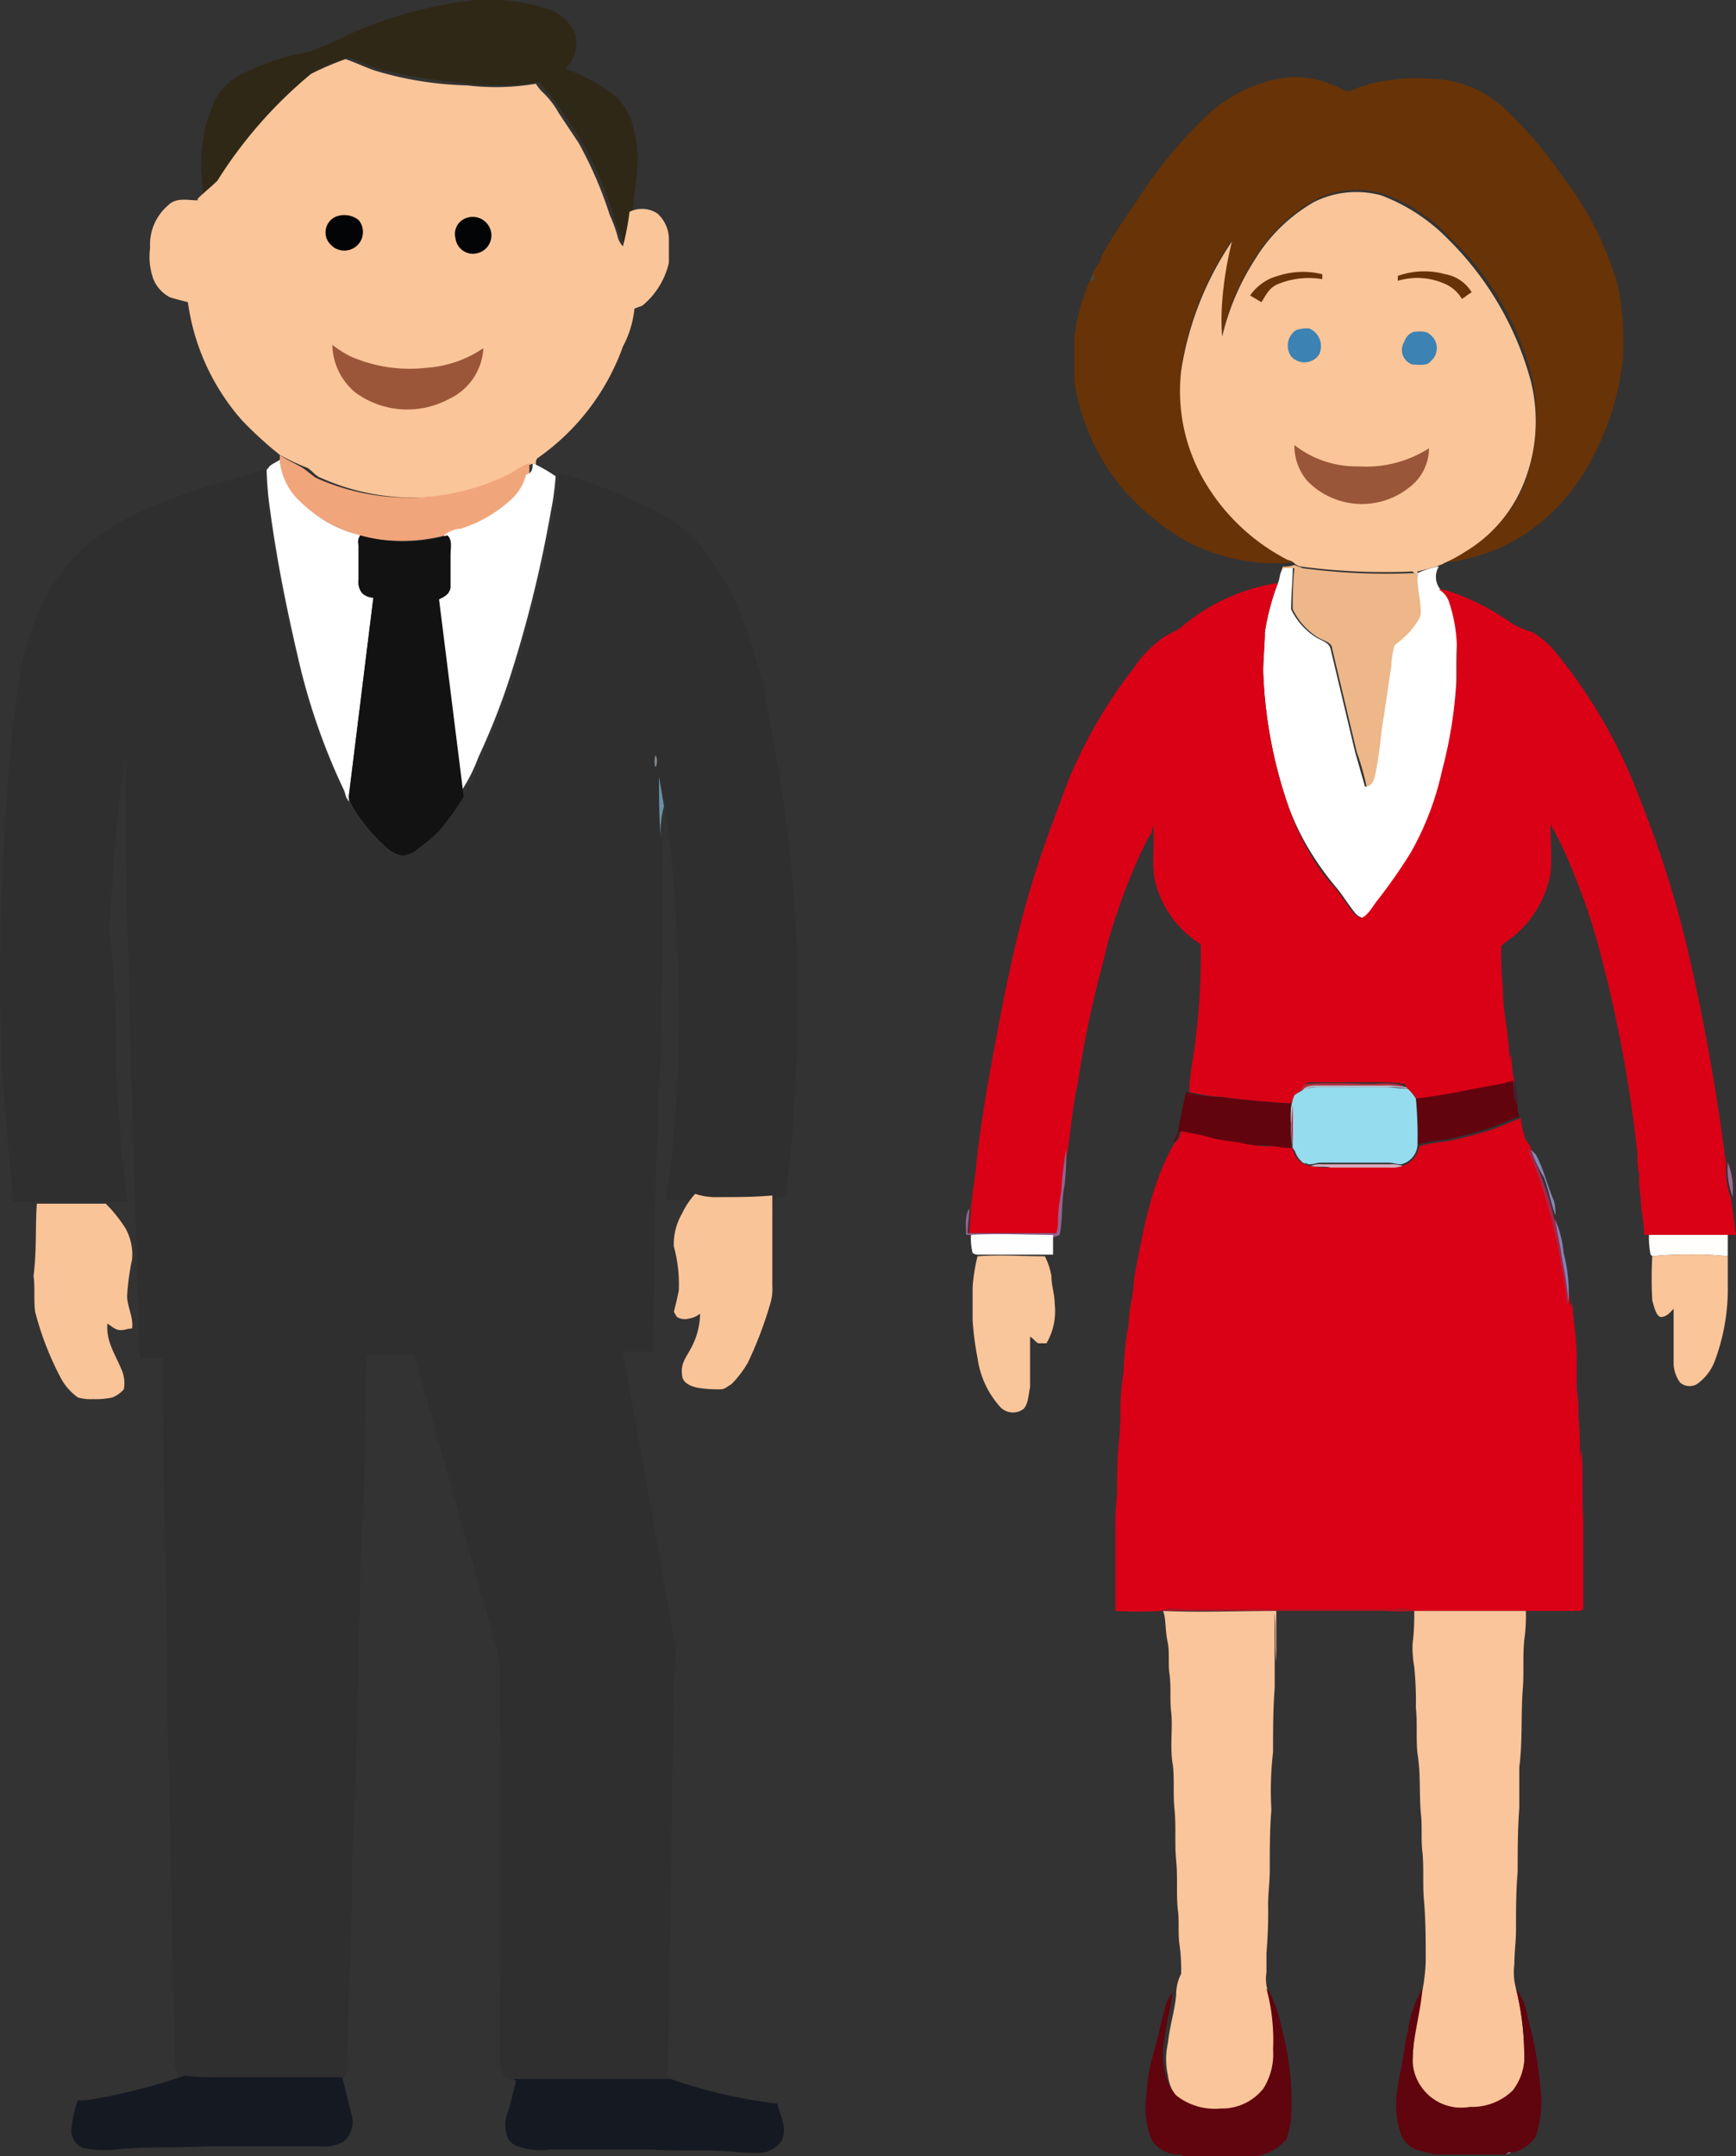 <svg xmlns="http://www.w3.org/2000/svg" width="105.744" height="131.3" viewBox="0 0 105.744 131.3">
  <rect x="0" y="0" width="105.744" height="131.3" fill="#333333" stroke="none"/>
  <g id="cjo1i8aib0008ja288yrkxfup-gfl-picto-courtiers" transform="translate(0.044)">
    <path id="Tracé_15" data-name="Tracé 15" d="M28.9,0h1.4a11.336,11.336,0,0,1,3.2.6A2.758,2.758,0,0,1,35,2.1a2.244,2.244,0,0,1-.6,2.1A10.143,10.143,0,0,1,37.6,6a3.719,3.719,0,0,1,1,2.2V8a7.772,7.772,0,0,1,.2,1.6c0,1.1-.2,2.1-.3,3.2a15.525,15.525,0,0,1-.4,2.1.55.55,0,0,1-.3-.5,7.838,7.838,0,0,1-.5-1.4,24.36,24.36,0,0,0-1.9-4.4L34.2,6.8a12.491,12.491,0,0,0-.9-1.2c-.2-.2-.3-.4-.5-.6a14.7,14.7,0,0,1-4.2.1A36.257,36.257,0,0,1,23,4.2c-.6-.2-1.2-.5-1.8-.7a11.919,11.919,0,0,0-2,.8,27.2,27.2,0,0,0-5.7,6.5,13.07,13.07,0,0,1-1.2,1.1c0-.6-.1-1.3-.1-1.9a9.34,9.34,0,0,1,.9-4,3.973,3.973,0,0,1,1.8-1.6A16.293,16.293,0,0,1,18,3.3a3.708,3.708,0,0,0,1.4-.4,14.167,14.167,0,0,0,1.8-.8A25.606,25.606,0,0,1,28.9,0Z" fill="#2f2816"/>
    <path id="Tracé_16" data-name="Tracé 16" d="M21,3.6c.6.2,1.2.5,1.8.7a21.141,21.141,0,0,0,5.6.9,14.7,14.7,0,0,0,4.2-.1,2.651,2.651,0,0,0,.5.6A5.383,5.383,0,0,1,34,6.9l1.2,1.8a24.361,24.361,0,0,1,1.9,4.4,7.838,7.838,0,0,1,.5,1.4,1.332,1.332,0,0,0,.3.5,15.525,15.525,0,0,0,.4-2.1A1.711,1.711,0,0,1,40,13a2.127,2.127,0,0,1,.7,1.5V16a4.774,4.774,0,0,1-1.6,2.6c-.2.1-.3.1-.5.2a6.154,6.154,0,0,1-.7,2.3,14.054,14.054,0,0,1-5.2,6.8.367.367,0,0,0-.1.3c0,.3-.1.5-.1.8v-.8a3.881,3.881,0,0,0-1.1.6,13.8,13.8,0,0,1-11.9.3c-.3-.1-.5-.4-.8-.6a13.761,13.761,0,0,1-1.7-.8,22.913,22.913,0,0,1-2.3-2.1,13.66,13.66,0,0,1-3.3-7.2c-.4-.1-.8-.2-1.1-.3a2.168,2.168,0,0,1-1-1.1,4,4,0,0,1-.2-1.9,3.143,3.143,0,0,1,1.1-2.6c.5-.5,1.2-.3,1.8-.3v-.1c.4-.4.8-.7,1.2-1.1a27.2,27.2,0,0,1,5.7-6.5A18.945,18.945,0,0,1,21,3.6Z" fill="#fac599"/>
    <path id="Tracé_17" data-name="Tracé 17" d="M77.8,4.8a5.659,5.659,0,0,1,3.4.4c.4.1.7.5,1.1.3A7.494,7.494,0,0,1,83.9,5a11.264,11.264,0,0,1,3.2-.2,6.745,6.745,0,0,1,4.7,2,25.171,25.171,0,0,1,3.3,3.9,19.315,19.315,0,0,1,3.4,6.7,16.783,16.783,0,0,1,.3,4.5,16.337,16.337,0,0,1-1.7,5.7,12.43,12.43,0,0,1-2.5,3.5,10.972,10.972,0,0,1-5.6,3,3.083,3.083,0,0,1-1,.1,8.265,8.265,0,0,0,1.3-.7,8.552,8.552,0,0,0,3.5-4,11.56,11.56,0,0,0,.5-6.4,17.522,17.522,0,0,0-5-8.6,10.134,10.134,0,0,0-4.1-2.7,5.579,5.579,0,0,0-4.2.4,10.063,10.063,0,0,0-3.6,3.5,15.164,15.164,0,0,0-2,4.7,14.719,14.719,0,0,1,0-2.1,21.98,21.98,0,0,1,.6-3.7,18.714,18.714,0,0,0-3.1,7.9,10.87,10.87,0,0,0,1.6,7A12.479,12.479,0,0,0,78.4,34a.758.758,0,0,0,.4.2,1.7,1.7,0,0,1-.7.1A11.742,11.742,0,0,1,72.3,33a14.574,14.574,0,0,1-4.4-3.8,13.279,13.279,0,0,1-2.5-6V20.5a12.411,12.411,0,0,1,.9-3.3,4.5,4.5,0,0,1,.6-1.2v.1c.1-.2.1-.4.2-.6.9-1.6,2-3.1,3-4.6a28.328,28.328,0,0,1,3.2-3.7,8.954,8.954,0,0,1,4.5-2.4Z" fill="#683307"/>
    <path id="Tracé_18" data-name="Tracé 18" d="M84.1,11.9a11.276,11.276,0,0,1,4.1,2.7,19.187,19.187,0,0,1,5,8.6,10.1,10.1,0,0,1-.5,6.4,8.552,8.552,0,0,1-3.5,4,8.265,8.265,0,0,1-1.3.7c-.1.1-.3.1-.4.2l-1.2.3v.3l-.3-.3a38.721,38.721,0,0,1-6.8-.3.758.758,0,0,1-.4-.2h0a.758.758,0,0,0-.4-.2,12.479,12.479,0,0,1-4.9-4.5,10.87,10.87,0,0,1-1.6-7A19.241,19.241,0,0,1,75,14.7a21.979,21.979,0,0,0-.6,3.7,14.719,14.719,0,0,0,0,2.1,15.164,15.164,0,0,1,2-4.7A10.063,10.063,0,0,1,80,12.3a5.763,5.763,0,0,1,4.1-.4Z" fill="#fac599"/>
    <path id="Tracé_19" data-name="Tracé 19" d="M20.4,13.2a1.4,1.4,0,0,1,1.4.2,1.134,1.134,0,0,1-1.7,1.5,1.045,1.045,0,0,1,.3-1.7Z" fill="#030405"/>
    <path id="Tracé_20" data-name="Tracé 20" d="M28.3,13.3a1.142,1.142,0,0,1,1.5.6,1.112,1.112,0,0,1-.7,1.5,1.073,1.073,0,0,1-1.4-.9,1.02,1.02,0,0,1,.6-1.2Z" fill="#030405"/>
    <path id="Tracé_21" data-name="Tracé 21" d="M80.5,16.7V17a4.937,4.937,0,0,0-2.7.3c-.5.2-.7.6-1,1.1-.2-.1-.5-.3-.7-.4a2.982,2.982,0,0,1,1.7-1.2,4.882,4.882,0,0,1,2.7-.1Z" fill="#673208"/>
    <path id="Tracé_22" data-name="Tracé 22" d="M88,16.7a2.36,2.36,0,0,1,1.6,1.1c-.2.1-.4.3-.6.4a2.189,2.189,0,0,0-1-.9,4.126,4.126,0,0,0-2.9-.2v-.3a4.815,4.815,0,0,1,2.9-.1Z" fill="#673207"/>
    <path id="Tracé_23" data-name="Tracé 23" d="M66.6,16.7c.1.1,0,.5-.2.4-.1-.1.1-.3.2-.4Z" fill="#4e463d"/>
    <path id="Tracé_24" data-name="Tracé 24" d="M78.9,20.1a2.2,2.2,0,0,1,.8-.1,1.174,1.174,0,0,1,.6,1.6,1.082,1.082,0,0,1-1.7.1,1.147,1.147,0,0,1,.3-1.6Z" fill="#3c83b3"/>
    <path id="Tracé_25" data-name="Tracé 25" d="M86.1,20.2c.3,0,.7-.1,1,.2a1.041,1.041,0,0,1,0,1.6c-.2.3-.7.2-1.1.2a.934.934,0,0,1-.5-1.4.9.9,0,0,1,.6-.6Z" fill="#3c82b3"/>
    <path id="Tracé_26" data-name="Tracé 26" d="M20.2,21a6.726,6.726,0,0,0,1.1.7,8.943,8.943,0,0,0,4.6.7,6.986,6.986,0,0,0,3.5-1.2,3.63,3.63,0,0,1-2.1,3.1,5.356,5.356,0,0,1-5.7-.4A3.86,3.86,0,0,1,20.2,21Z" fill="#9b5639"/>
    <path id="Tracé_27" data-name="Tracé 27" d="M78.8,27.1a6.116,6.116,0,0,0,3.9,1.3A7.116,7.116,0,0,0,87,27.3a2.99,2.99,0,0,1-1.1,2.3,4.636,4.636,0,0,1-6.3-.3,3.3,3.3,0,0,1-.8-2.2Z" fill="#9a5639"/>
    <path id="Tracé_28" data-name="Tracé 28" d="M17,27.7c.4.3.9.5,1.4.8.3.2.5.4.8.6a13.781,13.781,0,0,0,11.9-.3,5.973,5.973,0,0,1,1.1-.6V29a2.944,2.944,0,0,1-1,1.6,8.958,8.958,0,0,1-3,1.7,3,3,0,0,0-1,.4l-.1-.1a10.57,10.57,0,0,1-5.3,0,9.81,9.81,0,0,1-3.6-2A3.967,3.967,0,0,1,17,28v-.3Z" fill="#f1a57b"/>
    <path id="Tracé_29" data-name="Tracé 29" d="M17,28a3.847,3.847,0,0,0,1.3,2.6,8,8,0,0,0,3.6,2,1.268,1.268,0,0,0-.1.6v2.1a1.077,1.077,0,0,0,.2.8.908.908,0,0,0,.7.3c-.5,4-1,8.1-1.5,12.1v.3c-.2-.2-.2-.5-.3-.7A38.833,38.833,0,0,1,18.1,40c-.7-3-1.3-6-1.7-9a19.419,19.419,0,0,1-.2-2.4l.1-.1c.1-.2.4-.3.7-.5Z" fill="#fff"/>
    <path id="Tracé_30" data-name="Tracé 30" d="M32.4,28.2a9.993,9.993,0,0,1,1.4.8,16.6,16.6,0,0,1-.3,2.2,75.306,75.306,0,0,1-2.6,10.4,42.2,42.2,0,0,1-1.8,4.5,10.076,10.076,0,0,1-1.2,2.3l-1.2-9.6-.3-2.4a.988.988,0,0,0,.7-.7v-2c0-.4.1-.8-.1-1.1a1.777,1.777,0,0,1,1-.4,8.083,8.083,0,0,0,3-1.7,3.092,3.092,0,0,0,1-1.6c.4-.1.4-.4.4-.7Z" fill="#fff"/>
    <path id="Tracé_31" data-name="Tracé 31" d="M16.1,28.6a19.419,19.419,0,0,0,.2,2.4c.4,3,1,6,1.7,9a38.833,38.833,0,0,0,2.8,8.1,4.876,4.876,0,0,0,.3.7v-.3a1.489,1.489,0,0,0,.4.9,11.028,11.028,0,0,0,2,2.3,1.212,1.212,0,0,0,1.8,0,6.885,6.885,0,0,0,1.3-1.1,8.008,8.008,0,0,0,1.5-2.1,12.676,12.676,0,0,0,1.2-2.3c.7-1.5,1.2-3,1.8-4.5a92.984,92.984,0,0,0,2.6-10.4,16.6,16.6,0,0,0,.3-2.2v-.3a31.371,31.371,0,0,1,6.8,2.8,10.494,10.494,0,0,1,3,3.3,16.822,16.822,0,0,1,1.6,3.3c.4,1.2.8,2.5,1.1,3.8.2,1.1.4,2.3.6,3.4a80.776,80.776,0,0,1,1.4,12.9c0,2.5.1,5-.1,7.5,0,.7-.1,1.4-.1,2.1-.1,1.7-.3,3.3-.5,5h-.6v1.9a10.869,10.869,0,0,0-.1-1.8v-.1c-1.1.1-2.2.1-3.3.1a24.369,24.369,0,0,0-2.7.1c-.2,0-.5.1-.6-.1.2-1.3.4-2.6.5-4,.1-1.1.2-2.1.2-3.2.1-1.3.1-2.7.1-4,0-1.4,0-2.8-.1-4.1,0-1.2-.1-2.5-.2-3.7-.1-1.6-.3-3.2-.5-4.8l-.3-1.8c0,1.2,0,2.5.1,3.7v8.4c-.1,2.1,0,4.3-.2,6.4-.1,1.2,0,2.5-.1,3.7-.1,1.1-.1,2.2-.1,3.3-.1,1.2,0,2.5-.1,3.7,0,1.9,0,3.8-.1,5.7H37.9c.4,2.2.8,4.5,1.2,6.7.7,3.8,1.3,7.5,2,11.3.1.4-.1.8,0,1.2A7.568,7.568,0,0,0,41,103c0,1.7,0,3.5-.1,5.2,0,3.3-.1,6.5-.1,9.8,0,.5-.1.9-.1,1.4,0,2.4,0,4.8-.1,7.2H31.1c0,.1-.1.1-.1.2v-.1c-.1-.1-.2-.1-.3-.2a2.016,2.016,0,0,1-.3-1.1c0-2.1,0-4.3.1-6.4V106.9c0-.7-.1-1.4-.1-2.1v-3.5a6.107,6.107,0,0,0-.3-1.3c-1.6-5.8-3.3-11.6-4.9-17.5H22.3c-.1,1.5,0,3-.1,4.5,0,2.2-.1,4.4-.2,6.6,0,.7-.1,1.4-.1,2.2,0,1.2,0,2.3-.1,3.5,0,1.5,0,3-.1,4.5,0,2.5-.1,5-.2,7.5-.1,1.5-.1,2.9-.1,4.4-.1,1.8,0,3.5-.2,5.3,0,1.6-.1,3.3-.1,4.9a1.33,1.33,0,0,1-.3.8H10.9l-.3-.9c0-1.5,0-3.1-.1-4.6,0-2.1-.1-4.1-.1-6.2-.1-1.7-.1-3.4-.1-5.1,0-1,0-2.1-.1-3.1-.1-2.6,0-5.2-.1-7.8,0-2-.1-3.9-.1-5.9-.1-2.6-.1-5.3-.1-7.9V82.7H8.5c0-.3-.1-.5-.1-.8,0-1.3,0-2.6-.1-3.9,0-2.7-.2-5.4-.2-8.1-.1-1.5,0-3.1-.2-4.6,0-1.4,0-2.8-.1-4.3,0-1.5,0-3-.1-4.5-.1-1.4,0-2.8-.1-4.1V46.1A70.469,70.469,0,0,0,6.8,54c-.1.8-.1,1.7-.2,2.5A58.379,58.379,0,0,1,7,64.9c0,.4.1.8.1,1.3,0,1.1.2,2.2.2,3.3.1,1.2.3,2.5.4,3.7H.8C.5,70.6.3,68,.1,65.4c-.1-1,0-2-.1-3-.1-2.4,0-4.8,0-7.2,0-.5.1-1,.1-1.5.1-2.3.2-4.5.4-6.8a64.146,64.146,0,0,1,.8-6.5,15.782,15.782,0,0,1,1.8-4.7,11.984,11.984,0,0,1,1.7-2.1,14.85,14.85,0,0,1,4.3-2.7A38.112,38.112,0,0,1,14.8,29a6.468,6.468,0,0,1,1.3-.4Z" fill="#2f2f2f"/>
    <path id="Tracé_32" data-name="Tracé 32" d="M21.9,32.6a9.551,9.551,0,0,0,5.3,0l.1.1c.2.3.1.7.1,1.1v2c-.1.4-.3.5-.7.7l.3,2.4,1.2,9.6a15.94,15.94,0,0,1-1.5,2.1,12.667,12.667,0,0,1-1.3,1.1,1.8,1.8,0,0,1-.9.4,1.8,1.8,0,0,1-.9-.4,11.028,11.028,0,0,1-2-2.3,2.471,2.471,0,0,1-.4-.9c.5-4,1-8.1,1.5-12.1-.3-.1-.5-.1-.7-.3a1.077,1.077,0,0,1-.2-.8V33.2a.661.661,0,0,1,.1-.6Z" fill="#121212"/>
    <path id="Tracé_33" data-name="Tracé 33" d="M78.8,34.4h0c.2.1.3.1.5.2a38.721,38.721,0,0,0,6.8.3l.3.3c0,.7.2,1.4.2,2.1a1.738,1.738,0,0,1-.6,1.1,8.12,8.12,0,0,1-1,.9,5.853,5.853,0,0,0-.2,1.3c-.2,1.3-.4,2.7-.6,4a21.873,21.873,0,0,1-.4,2.7c-.1.3-.2.6-.6.6a16.553,16.553,0,0,0-.6-2.1l-1.5-6.3c0-.4-.6-.5-.9-.7a4.125,4.125,0,0,1-1.5-1.7,21.751,21.751,0,0,1,.1-2.5h-.6l-.2.2.1-.3a1.7,1.7,0,0,0,.7-.1Z" fill="#edb789"/>
    <path id="Tracé_34" data-name="Tracé 34" d="M87.6,34.5a1.2,1.2,0,0,0,.1,1.4c.2.2.5.4.6.7a16.044,16.044,0,0,1,.5,2.9,26.334,26.334,0,0,1-.9,7.4,17.813,17.813,0,0,1-1.9,5c-.6,1.1-1.4,1.9-2.1,3a4.064,4.064,0,0,1-.9,1,.85.85,0,0,1-.5-.3c-.4-.5-.7-1-1.1-1.5a17.684,17.684,0,0,1-1.6-2.2A15.5,15.5,0,0,1,78.4,49a28.255,28.255,0,0,1-1.5-8.1c0-.8.1-1.6.1-2.4a14.711,14.711,0,0,1,.8-3c.1-.2.1-.5.2-.7l.1-.2h.6c0,.8-.1,1.6-.1,2.5a4.125,4.125,0,0,0,1.5,1.7c.3.2.8.3.9.7l1.5,6.3.6,2.1c.4,0,.5-.3.6-.6a25.123,25.123,0,0,0,.4-2.7c.2-1.3.4-2.7.6-4a5.853,5.853,0,0,1,.2-1.3,8.12,8.12,0,0,0,1-.9c.2-.3.6-.7.6-1.1,0-.7-.2-1.4-.2-2.1v-.3a4.951,4.951,0,0,1,1.3-.4Z" fill="#fff"/>
    <path id="Tracé_35" data-name="Tracé 35" d="M77.8,35.5a14.711,14.711,0,0,0-.8,3c0,.8-.1,1.6-.1,2.4A27.637,27.637,0,0,0,78.4,49a15.111,15.111,0,0,0,1.3,2.9,11.224,11.224,0,0,0,1.6,2.2c.4.5.7,1,1.1,1.5a.85.85,0,0,0,.5.3c.4-.2.6-.6.9-1a32.122,32.122,0,0,0,2.1-3,17.813,17.813,0,0,0,1.9-5,26.785,26.785,0,0,0,.9-7.4,9.291,9.291,0,0,0-.5-2.9,1.344,1.344,0,0,0-.6-.7,1.268,1.268,0,0,1,.6.1,14.4,14.4,0,0,1,3.9,2,6.117,6.117,0,0,0,1.2.5,5.531,5.531,0,0,1,1.4,1.2,31.624,31.624,0,0,1,5.2,9.1,64.423,64.423,0,0,1,2.8,8.8A127.42,127.42,0,0,1,105,70.2c0,.2.1.5.1.7a5.105,5.105,0,0,0,.3,2.1c.1.7.2,1.5.3,2.2h-5.6c0-.8-.2-1.5-.2-2.2a7.569,7.569,0,0,1-.1-1.5,4.869,4.869,0,0,1-.1-1.2,81.689,81.689,0,0,0-2.2-12,37.995,37.995,0,0,0-1.8-5.4,22.447,22.447,0,0,0-1.3-2.7c0,1,.1,2,0,3a6.494,6.494,0,0,1-2,3.6c-.3.3-.7.5-1,.8a22.6,22.6,0,0,0,.1,2.6c0,1.5.4,2.9.4,4.4,0-.2.1-.3.1-.5a11.019,11.019,0,0,0,.2,1.8,1.445,1.445,0,0,1-.7.2c-1.7.3-3.5.7-5.2.9a2.651,2.651,0,0,0-.5-.6l-.1-.1-.2-.3a10.284,10.284,0,0,0-1.7-.1h-4c-.3,0-.4.2-.6.4-.1.2-.3.4-.4.6-.1.1-.1.2-.2.3-1.4-.1-2.8-.2-4.2-.4a12,12,0,0,1-2-.3,12.253,12.253,0,0,1,.2-1.9,42.4,42.4,0,0,0,.5-7.1,6.247,6.247,0,0,1-2.8-3.9c-.2-1.1,0-2.3-.1-3.4,0,.2-.1.3-.1.5-.1.2-.2.3-.3.5A33.828,33.828,0,0,0,68,55.6a22.881,22.881,0,0,0-.8,2.8A64.059,64.059,0,0,0,65.6,66c-.3,1.3-.4,2.7-.6,4a20.615,20.615,0,0,0-.3,2.6,9.852,9.852,0,0,1-.2,1.7,1.95,1.95,0,0,1-.1.8H59c0-.5.1-1,.1-1.5.1-1.1.3-2.2.4-3.4.4-3.2,1-6.3,1.6-9.4.1-.5.2-1,.3-1.4A62.547,62.547,0,0,1,63,53.2c.6-1.9,1.3-3.7,2-5.6a29.6,29.6,0,0,1,4-6.9,7.28,7.28,0,0,1,1.7-1.8c.4-.3.8-.4,1.2-.7a11.841,11.841,0,0,1,5.9-2.7Z" fill="#da0116"/>
    <path id="Tracé_36" data-name="Tracé 36" d="M88.7,39.1a7.569,7.569,0,0,1,.1,1.5,6.6,6.6,0,0,1-.1,1.4,28.034,28.034,0,0,1,0-2.9Z" fill="#b51a28"/>
    <path id="Tracé_37" data-name="Tracé 37" d="M39.9,46a.854.854,0,0,1,0,.7c-.1,0-.1-.6,0-.7Z" fill="#80898f"/>
    <path id="Tracé_38" data-name="Tracé 38" d="M40.1,47.3l.3,1.8a6.154,6.154,0,0,0-.2,1.9c-.1-1.2-.1-2.4-.1-3.7Z" fill="#6990a7"/>
    <path id="Tracé_39" data-name="Tracé 39" d="M92.1,65.8h0c.1.5,0,1.1.3,1.5a1.7,1.7,0,0,0,.1.7c-.6.2-1.2.5-1.8.7a26.806,26.806,0,0,1-2.7.7,10.1,10.1,0,0,0-1.7.3,13.129,13.129,0,0,0-.1-2.8c1.7-.2,3.5-.6,5.2-.9a6.372,6.372,0,0,0,.7-.2Z" fill="#61040e"/>
    <path id="Tracé_40" data-name="Tracé 40" d="M92.2,65.8a7.719,7.719,0,0,1,.2,1.5,2.514,2.514,0,0,1-.2-1.5Z" fill="#461c34"/>
    <path id="Tracé_41" data-name="Tracé 41" d="M79.7,66c1.3-.1,2.7,0,4,0a4.735,4.735,0,0,1,1.7.1l.1.2a3.812,3.812,0,0,0-1.5-.1H80a1.613,1.613,0,0,0-.9.3c.2-.4.3-.5.6-.5Z" fill="#b32c3c"/>
    <path id="Tracé_42" data-name="Tracé 42" d="M80.1,66.1h4a7.569,7.569,0,0,1,1.5.1l.1.1a6.6,6.6,0,0,0-1.4-.1H80.2a1.309,1.309,0,0,0-1.2.6,3.21,3.21,0,0,0-.2,1.7,3.812,3.812,0,0,0,.1,1.5,4.7,4.7,0,0,0,.6.9,1.23,1.23,0,0,1-.7-1.1V67.3a.367.367,0,0,1,.1-.3c.1-.2.3-.4.4-.6s.4-.3.8-.3Z" fill="#bbb6c6"/>
    <path id="Tracé_43" data-name="Tracé 43" d="M80.2,66.2h4.1c.5,0,.9.1,1.4.1a2.651,2.651,0,0,1,.5.6,26.2,26.2,0,0,1,.1,2.8,1.286,1.286,0,0,1-1,1.2c-.3,0-.5-.1-.8-.1H80.4c-.2,0-.4.1-.7.1-.1,0-.2-.1-.4-.1l-.6-.9a7.569,7.569,0,0,1-.1-1.5,3.21,3.21,0,0,1,.2-1.7,2.389,2.389,0,0,1,1.4-.5Z" fill="#95dcee"/>
    <path id="Tracé_44" data-name="Tracé 44" d="M72.2,66.5h0a8.177,8.177,0,0,0,2.1.3c1.4.2,2.8.3,4.2.4.1-.1.2-.2.2-.3,0,.1-.1.2-.1.3a24.319,24.319,0,0,0,0,2.7,4.1,4.1,0,0,1-1.1-.1c-.5-.1-1.1,0-1.6-.1a16.957,16.957,0,0,1-2.2-.4c-.6-.1-1.2-.3-1.9-.4-.1.3-.1.5-.4.7l.3-.6c.1-.7.3-1.6.5-2.5Z" fill="#61040e"/>
    <path id="Tracé_45" data-name="Tracé 45" d="M78.7,67.3v2.5a1.23,1.23,0,0,0,.7,1.1c.1,0,.2.1.4.1a4.869,4.869,0,0,0,1.2.1h3.6a2.2,2.2,0,0,0,.8-.1,1.517,1.517,0,0,0,1-1.2,10.106,10.106,0,0,1,1.7-.3,26.807,26.807,0,0,0,2.7-.7c.6-.2,1.2-.5,1.8-.7a3.553,3.553,0,0,0,.2,1c0,.3.3.5.4.8a7.838,7.838,0,0,0,.5,1.4,32.231,32.231,0,0,1,1.6,6.1,14.6,14.6,0,0,1,.3,2.2c0-.1.1-.2.1-.3v-.1c.1,1.2.3,2.4.3,3.5,0,.6,0,1.3,0,1.9a8.6,8.6,0,0,1,.1,1.6c.1,1.1.1,2.1.1,3.1a3.4,3.4,0,0,1,.1-1c.1,1.4,0,2.9.1,4.3v5.3c0,.2-.2.2-.4.2H86c-.3-.2-.8-.1-1.2-.1H71.9a2.462,2.462,0,0,0-1.2.1,26.134,26.134,0,0,1-2.8,0V93.2A16.2,16.2,0,0,1,68,91c0-1,0-2.1.1-3.1a16.2,16.2,0,0,0,.1-2.2,16.352,16.352,0,0,1,.2-2.2,17.853,17.853,0,0,1,.2-2.3c0-.2.1-.3.1-.5a8.753,8.753,0,0,1,.2-1.6c.1-.5.1-1.1.2-1.6.5-2.6,1-5.5,2.4-7.9.3-.2.3-.4.4-.7a16.248,16.248,0,0,1,1.9.4c.7.2,1.5.2,2.2.4a8.6,8.6,0,0,0,1.6.1,4.1,4.1,0,0,0,1.1.1,11.3,11.3,0,0,1,0-2.6Z" fill="#da0116"/>
    <path id="Tracé_46" data-name="Tracé 46" d="M64.9,70a16.2,16.2,0,0,1-.1,2.2c-.2.9-.1,2.1-.3,3-.2.1-.3.1-.5.2v-.2H58.8c0-.5-.1-1.2.2-1.6,0,.5-.1,1-.1,1.5h5.4a2.2,2.2,0,0,0,.1-.8,9.852,9.852,0,0,1,.2-1.7,20.615,20.615,0,0,1,.3-2.6Z" fill="#92648e"/>
    <path id="Tracé_47" data-name="Tracé 47" d="M93,69.9l.1.1a14.167,14.167,0,0,1,.8,1.8,20.154,20.154,0,0,1,.7,2.3.349.349,0,0,0,.1.2c.1.8.3,1.5.4,2.2a25.123,25.123,0,0,1,.4,2.7c0,.1-.1.2-.1.3a16.6,16.6,0,0,0-.3-2.2,32.232,32.232,0,0,0-1.6-6.1c-.1-.4-.4-.8-.5-1.3Z" fill="#a42849"/>
    <path id="Tracé_48" data-name="Tracé 48" d="M93.2,70l.3.3c.5.9.7,1.9,1.1,2.8a2.769,2.769,0,0,1,.1.9c-.3-.8-.4-1.5-.7-2.3a8.865,8.865,0,0,1-.8-1.7Z" fill="#8189bb"/>
    <path id="Tracé_49" data-name="Tracé 49" d="M79.8,71a1.483,1.483,0,0,1,.7-.1h4.1a2.2,2.2,0,0,1,.8.1,1.949,1.949,0,0,1-.8.1H81c-.4-.1-.8,0-1.2-.1Z" fill="#d8aebd"/>
    <path id="Tracé_50" data-name="Tracé 50" d="M105.2,70.8a4.216,4.216,0,0,1,.3,1.9v.2a4.878,4.878,0,0,1-.3-2.1Z" fill="#9b6a94"/>
    <path id="Tracé_51" data-name="Tracé 51" d="M43.7,72.9c1.1,0,2.2,0,3.3-.1v5.5a3.083,3.083,0,0,1-.1,1A23.492,23.492,0,0,1,45.5,83a6.42,6.42,0,0,1-1,1.3c-.2.1-.4.3-.6.3a7.569,7.569,0,0,1-1.5-.1c-.4-.1-.9-.3-.9-.8-.1-.7.3-1.1.6-1.7a4.552,4.552,0,0,0,.5-2,1.493,1.493,0,0,1-.7.3.878.878,0,0,1-.7-.1c-.1-.1-.1-.2-.2-.3.1-.4.2-.8.3-1.3a8.61,8.61,0,0,0-.3-2.7,3.719,3.719,0,0,1,.5-2,5.025,5.025,0,0,1,.8-1.2,3.9,3.9,0,0,0,1.4.2Z" fill="#fac499"/>
    <path id="Tracé_52" data-name="Tracé 52" d="M2.2,73.3H6.4a8.777,8.777,0,0,1,1.2,1.5A3.281,3.281,0,0,1,8,76.7a14.6,14.6,0,0,0-.3,2.2c0,.7.4,1.3.3,2-.3,0-.4.1-.7.1s-.5-.2-.8-.4c-.1,1.1.5,1.9.9,2.9a2.079,2.079,0,0,1,.1,1.1,1.794,1.794,0,0,1-.7.5,4.869,4.869,0,0,1-1.2.1,2.769,2.769,0,0,1-.9-.1,3.482,3.482,0,0,1-1.1-1.3,18.482,18.482,0,0,1-1.5-3.9c-.1-.7,0-1.5-.1-2.2.2-1.6.1-3,.2-4.4Z" fill="#fac499"/>
    <path id="Tracé_53" data-name="Tracé 53" d="M94.7,74.3a6.529,6.529,0,0,1,.5,2,9.55,9.55,0,0,1,.3,2.9v.1a25.121,25.121,0,0,0-.4-2.7c-.1-.8-.3-1.5-.4-2.3Z" fill="#7f84b7"/>
    <path id="Tracé_54" data-name="Tracé 54" d="M59.1,75.2c1.7-.1,3.3,0,5,0v1.2H59.6a.6.6,0,0,1-.4-.1,3.75,3.75,0,0,1-.1-1.1Z" fill="#fefefe"/>
    <path id="Tracé_55" data-name="Tracé 55" d="M100.4,75.2h4.8v1.3a16.951,16.951,0,0,0-2.2-.1,19.269,19.269,0,0,0-2.4.1l-.1-.1a4.868,4.868,0,0,1-.1-1.2Z" fill="#fffefd"/>
    <path id="Tracé_56" data-name="Tracé 56" d="M59.5,76.5c1.4-.1,2.7,0,4.1,0a4.234,4.234,0,0,1,.4,1.2c0,.6.2,1.1.2,1.7a3.874,3.874,0,0,1-.5,2.4h-.5c-.2-.1-.3-.3-.5-.4v3.1c-.1.4-.1,1-.4,1.3a1.071,1.071,0,0,1-1.4-.1,5.574,5.574,0,0,1-1.4-3,18.1,18.1,0,0,1-.3-2.3v-2a10.794,10.794,0,0,1,.3-1.9Z" fill="#f9c59a"/>
    <path id="Tracé_57" data-name="Tracé 57" d="M100.6,76.5a19.269,19.269,0,0,1,2.4-.1,15.483,15.483,0,0,1,2.2.1v1.7a12.57,12.57,0,0,1-.8,4.7,3.007,3.007,0,0,1-1.1,1.4.9.9,0,0,1-1-.1,2.1,2.1,0,0,1-.4-1.1V79.7c-.2.2-.4.5-.8.5-.3-.1-.4-.7-.5-1a24.321,24.321,0,0,1,0-2.7Z" fill="#fac599"/>
    <path id="Tracé_58" data-name="Tracé 58" d="M72,98H84.9c.4,0,.9-.1,1.2.1a10.819,10.819,0,0,1-1.8,0H70.8A2.462,2.462,0,0,1,72,98Z" fill="#b31223"/>
    <path id="Tracé_59" data-name="Tracé 59" d="M70.8,98.1c2.3.1,4.6,0,6.9,0v3.1c-.1-1,0-2-.1-3v4.6c-.1,1.3-.1,2.6-.1,3.9a20.184,20.184,0,0,0-.1,3.5c-.1,1.2-.1,2.5-.1,3.7,0,.7-.1,1.4-.1,2.1a28.1,28.1,0,0,1-.1,2.9v1.2a2.462,2.462,0,0,0,.1,1.2,24.731,24.731,0,0,1,.5,3.8,4.1,4.1,0,0,1-.6,2.4,3.553,3.553,0,0,1-2.6,1.2,3.767,3.767,0,0,1-2.7-.8,2.628,2.628,0,0,1-.7-1.5,4.5,4.5,0,0,1,0-2c.1-1,.4-1.9.5-2.9a2.768,2.768,0,0,1,.3-1.3,10.869,10.869,0,0,0-.1-1.8c-.1-.7,0-1.4-.1-2.1-.1-1,0-2-.1-3s0-2.1-.1-3.1c-.1-.9,0-1.8-.1-2.7-.2-1.1,0-2.2-.1-3.2-.1-.8,0-1.5-.1-2.3-.1-.6,0-1.3-.1-1.9-.2-.9-.1-1.5-.3-2Z" fill="#fac59a"/>
    <path id="Tracé_60" data-name="Tracé 60" d="M86.1,98.1h6.8a10.869,10.869,0,0,1-.1,1.8c-.1,1,0,2.1-.1,3.1-.1,1.5,0,3.1-.2,4.6v2.5c-.1,1.3-.1,2.6-.1,3.9-.1,1.1-.1,2.3-.1,3.5,0,.7-.1,1.4-.1,2.1a3.812,3.812,0,0,0,.1,1.5,17.373,17.373,0,0,1,.5,3.9,3.415,3.415,0,0,1-.7,2.4,3.188,3.188,0,0,1-2.6,1,2.965,2.965,0,0,1-3.5-2.8,20.318,20.318,0,0,1,.6-4.4,11.019,11.019,0,0,0,.2-1.8c0-1.2,0-2.4-.1-3.6-.1-1,0-2-.1-3-.1-.8,0-1.6-.1-2.4-.1-1.2,0-2.4-.2-3.6-.1-.9,0-1.9-.1-2.8a20.9,20.9,0,0,0-.1-2.5,6.6,6.6,0,0,1-.1-1.4,14.087,14.087,0,0,0,.1-2Z" fill="#fac59a"/>
    <path id="Tracé_61" data-name="Tracé 61" d="M77.1,121.1a1.612,1.612,0,0,1,.4.7,7.494,7.494,0,0,1,.5,1.6,17.525,17.525,0,0,1,.6,5.6,6.106,6.106,0,0,1-.3,1.3,3.247,3.247,0,0,1-1.8,1H71.9l.1-.1a1.983,1.983,0,0,1-1.9-.9,5.409,5.409,0,0,1-.3-2.8,10.039,10.039,0,0,1,.4-2.4c.3-1,.5-2.1.8-3.1.1-.3.3-.5.4-.8-.1,1-.4,1.9-.5,2.9a4.5,4.5,0,0,0,0,2,2.966,2.966,0,0,0,.7,1.5,3.768,3.768,0,0,0,2.7.8,3.225,3.225,0,0,0,2.6-1.2,3.922,3.922,0,0,0,.6-2.4,11.994,11.994,0,0,0-.4-3.7Z" fill="#60040e"/>
    <path id="Tracé_62" data-name="Tracé 62" d="M92.3,121.1a3.63,3.63,0,0,1,.7,1.7,23.629,23.629,0,0,1,.8,4.5,6.548,6.548,0,0,1-.3,2.8,2.263,2.263,0,0,1-1.5,1c-.1-.1-.2-.1-.3.1H87.3c-.2-.1-.5-.1-.7-.2a1.655,1.655,0,0,1-1.3-1,5.663,5.663,0,0,1-.2-2.9c.1-.8.3-1.5.4-2.3v.3a5.9,5.9,0,0,1,.2-1.4v.2a6.6,6.6,0,0,1,.9-2.8c-.1,1.4-.6,3-.6,4.4a2.965,2.965,0,0,0,3.5,2.8,3.541,3.541,0,0,0,2.6-1,3.415,3.415,0,0,0,.7-2.4,17.259,17.259,0,0,0-.5-3.8Z" fill="#60040e"/>
    <path id="Tracé_63" data-name="Tracé 63" d="M13.2,126.5h7.6l.6,2.4a1.566,1.566,0,0,1-.5,1.5,2.232,2.232,0,0,1-1.4.3H12.6c-1.9.1-3.7,0-5.6.2a6.729,6.729,0,0,1-2-.1,1.2,1.2,0,0,1-.7-1,6.456,6.456,0,0,1,.4-1.9,4.1,4.1,0,0,0,1.1-.1,35.772,35.772,0,0,0,5.4-1.4,13.4,13.4,0,0,0,2,.1Z" fill="#151922"/>
    <path id="Tracé_64" data-name="Tracé 64" d="M31.3,126.6h9.5a30.533,30.533,0,0,0,6.5,1.5c.2.8.6,1.4.3,2.2a1.653,1.653,0,0,1-1.3.8,13.4,13.4,0,0,1-2-.1c-1.5-.1-3.1,0-4.6-.1H33.4a4,4,0,0,1-1.9-.2.969.969,0,0,1-.7-.8,1.95,1.95,0,0,1,.1-1.3c.2-.6.3-1.2.5-1.9-.2,0-.1-.1-.1-.1Z" fill="#151922"/>
    <path id="Tracé_65" data-name="Tracé 65" d="M92,131.1h0l-.3.1c.1-.1.2-.2.3-.1Z" fill="#887487"/>
  </g>
</svg>
